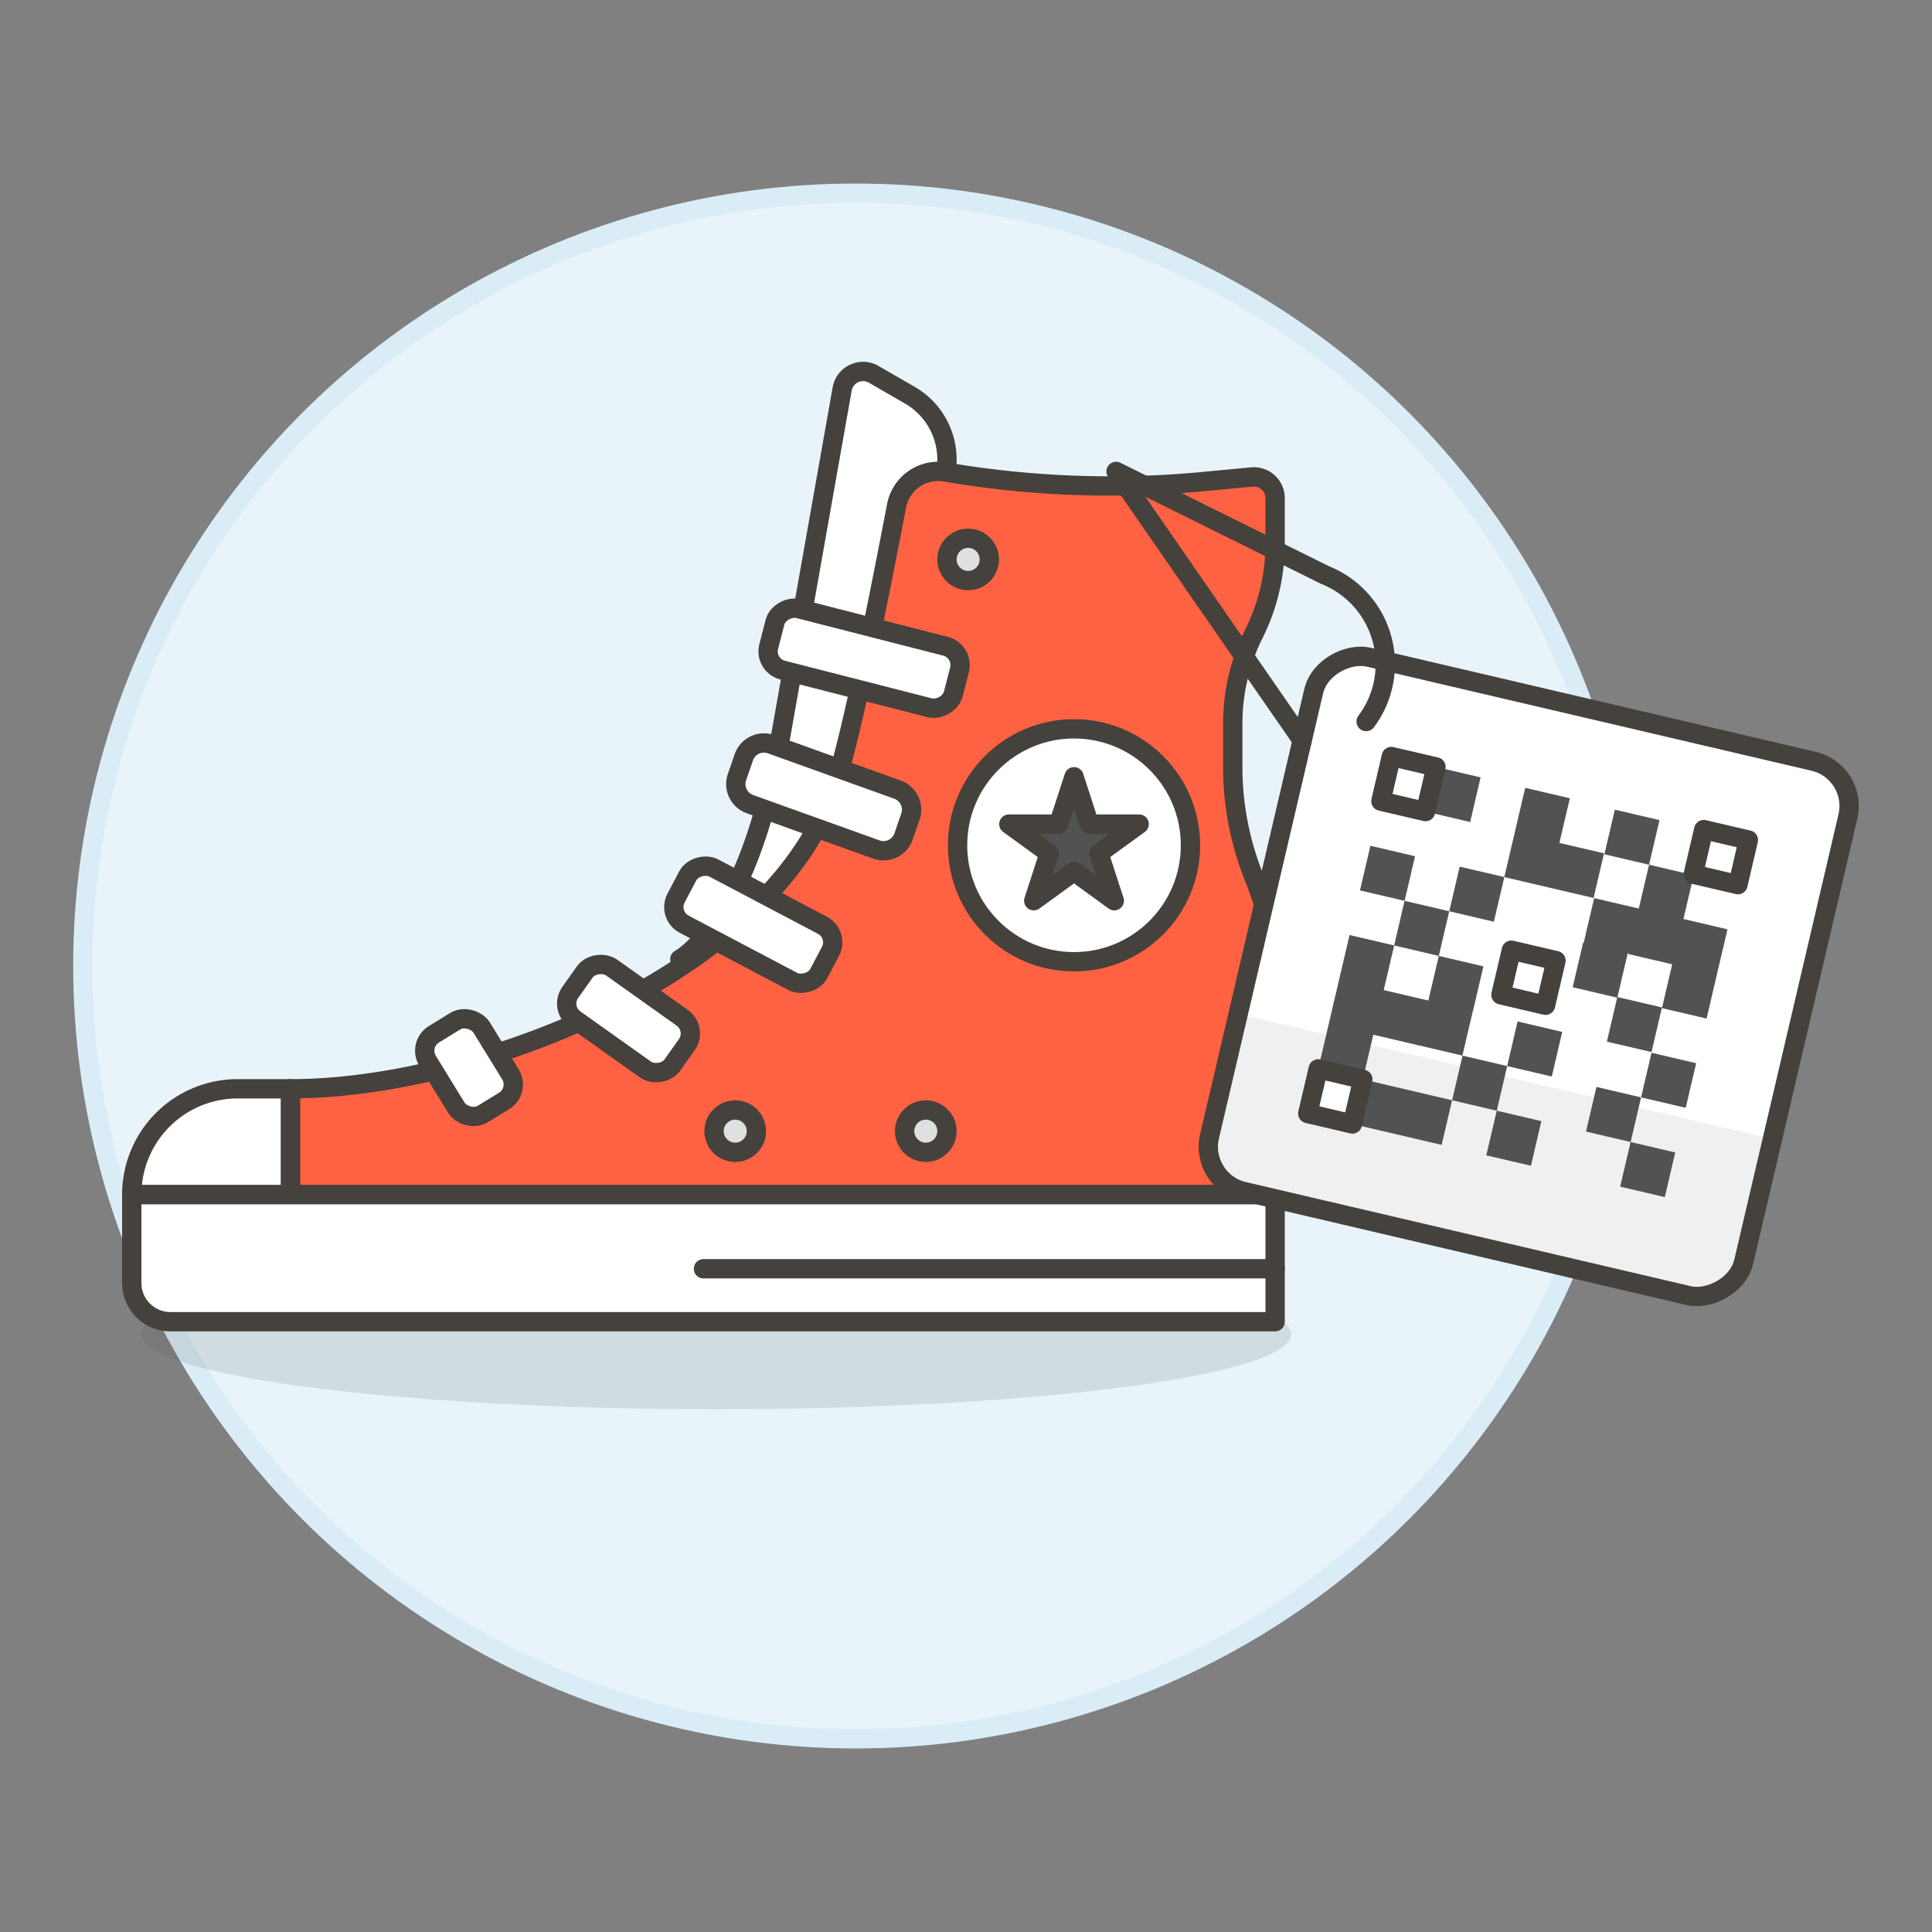 <svg xmlns="http://www.w3.org/2000/svg" viewBox="0 0 100 100"><rect x="0" y="0" width="100" height="100" fill="#808080" stroke="none"/><g class="nc-icon-wrapper"><defs/><circle class="a" cx="44.289" cy="50" r="40" fill="#e8f4fa" stroke="#daedf7" stroke-miterlimit="10"/><ellipse class="b" cx="37.058" cy="69.059" rx="29.771" ry="3.883" fill="#525252" opacity="0.15"/><path class="c" d="M6.82 61.835h8.22v-5.479H12.3a5.479 5.479 0 0 0-5.48 5.479z" fill="#fff" stroke="#45413c" stroke-linecap="round" stroke-linejoin="round"/><path class="c" d="M35.189 49.646s3.332-1.693 5.067-10.689l3.335-18.827a1.1 1.1 0 0 1 1.627-.758l1.876 1.083a3.839 3.839 0 0 1 1.846 4.079l-4.391 23.6-7.672 3.836z" fill="#fff" stroke="#45413c" stroke-linecap="round" stroke-linejoin="round"/><path class="d" d="M66 61.835V51.087a14.828 14.828 0 0 0-1.059-5.6 15.316 15.316 0 0 1-1.133-5.783v-2.27a10.38 10.38 0 0 1 1.1-4.643A10.39 10.39 0 0 0 66 28.149v-2.371a1.1 1.1 0 0 0-1.2-1.091l-2.5.237a50.876 50.876 0 0 1-13.371-.494 2.193 2.193 0 0 0-2.521 1.745c-.679 3.528-2.028 10.513-3.037 14.03-2.85 9.956-18.471 16.151-28.331 16.151v5.479z" stroke="#45413c" stroke-linecap="round" stroke-linejoin="round" fill="#ff6242"/><path class="c" d="M8.82 68.411H66v-6.576H6.82v4.576a2 2 0 0 0 2 2z" fill="#fff" stroke="#45413c" stroke-linecap="round" stroke-linejoin="round"/><circle class="c" cx="55.591" cy="43.752" r="6.028" fill="#fff" stroke="#45413c" stroke-linecap="round" stroke-linejoin="round"/><path class="e" d="M66.003 65.671H36.411" stroke="#45413c" stroke-linecap="round" stroke-linejoin="round" fill="none"/><circle class="f" cx="50.111" cy="28.956" r="1.096" stroke="#45413c" stroke-linecap="round" stroke-linejoin="round" fill="#e0e0e0"/><circle class="f" cx="47.919" cy="58.548" r="1.096" stroke="#45413c" stroke-linecap="round" stroke-linejoin="round" fill="#e0e0e0"/><circle class="f" cx="38.055" cy="58.548" r="1.096" stroke="#45413c" stroke-linecap="round" stroke-linejoin="round" fill="#e0e0e0"/><rect class="c" x="22.632" y="52.839" width="3.288" height="4.841" rx="1" ry="1" transform="rotate(-31.568 24.276 55.26)" fill="#fff" stroke="#45413c" stroke-linecap="round" stroke-linejoin="round"/><rect class="c" x="30.889" y="49.477" width="3.288" height="6.485" rx="1" ry="1" transform="rotate(-54.593 32.533 52.72)" fill="#fff" stroke="#45413c" stroke-linecap="round" stroke-linejoin="round"/><rect class="c" x="37.345" y="43.686" width="3.288" height="8.357" rx="1" ry="1" transform="rotate(-62.216 38.988 47.864)" fill="#fff" stroke="#45413c" stroke-linecap="round" stroke-linejoin="round"/><rect class="c" x="43.08" y="29.136" width="3.288" height="9.864" rx="1" ry="1" transform="rotate(-75.644 44.725 34.067)" fill="#fff" stroke="#45413c" stroke-linecap="round" stroke-linejoin="round"/><path class="c" d="M38.144 40.231a1.1 1.1 0 0 0 .68 1.393l6.551 2.352a1.1 1.1 0 0 0 1.393-.679l.357-1.037a1.1 1.1 0 0 0-.68-1.393l-6.551-2.352a1.1 1.1 0 0 0-1.393.68z" fill="#fff" stroke="#45413c" stroke-linecap="round" stroke-linejoin="round"/><path class="g" d="M55.591 45.107l2.085 1.514-.797-2.451 2.085-1.514h-2.577l-.796-2.451-.796 2.451h-2.577l2.084 1.514-.796 2.451 2.085-1.514z" fill="#525252" stroke="#45413c" stroke-linecap="round" stroke-linejoin="round"/><g><rect class="h" x="64.925" y="36.338" width="28.401" height="28.401" rx="2.373" ry="2.373" transform="rotate(-76.829 79.126 50.538)" style="" fill="#f0f0f0"/><path class="i" d="M91.74 58.954l3.908-16.7a2.374 2.374 0 0 0-1.77-2.851l-23.033-5.39a2.374 2.374 0 0 0-2.851 1.77l-3.907 16.7z" style="" fill="#fff"/><rect class="e" x="64.925" y="36.338" width="28.401" height="28.401" rx="2.373" ry="2.373" transform="rotate(-76.829 79.126 50.538)" stroke="#45413c" stroke-linecap="round" stroke-linejoin="round" fill="none"/><path class="e" d="M77.687 51.492l.54-2.311 2.311.54-.54 2.311z" stroke="#45413c" stroke-linecap="round" stroke-linejoin="round" fill="none"/><path class="j" d="M75.16 56.949l-.54 2.31-2.311-.541-2.31-.54.541-2.31 2.31.54 2.31.541z" style="" fill="#525252"/><path class="j" d="M75.16 56.95l.541-2.311 2.311.54-.54 2.311z" style="" fill="#525252"/><path class="j" d="M78.01 55.18l.541-2.31 2.31.541-.54 2.31z" style="" fill="#525252"/><path class="j" d="M81.943 48.789l.03.007.541-2.31 2.31.541.531-2.269 2.31.541-.531 2.268 2.28.534-.541 2.31-.54 2.31-2.31-.54.53-2.269-2.28-.533.01-.042-.03-.007-.541 2.31-2.31-.54.541-2.311z" style="" fill="#525252"/><path class="j" d="M83.044 44.218l.54-2.31 2.311.54-.54 2.311z" style="" fill="#525252"/><path class="j" d="M75.013 47.168l.54-2.311 2.311.54-.54 2.311z" style="" fill="#525252"/><path class="j" d="M73.924 51.786l.007.002.541-2.31 2.31.54-.541 2.311-.006-.002-.541 2.31-2.31-.541-2.303-.539-.541 2.311-2.31-.541.54-2.31.541-2.31.541-2.31 2.31.54-.541 2.31 2.303.539z" style="" fill="#525252"/><path class="j" d="M72.161 48.937l.54-2.31 2.311.54-.54 2.311z" style="" fill="#525252"/><path class="j" d="M70.392 46.087l.54-2.31 2.311.54-.54 2.311z" style="" fill="#525252"/><path class="j" d="M73.785 42.008l.54-2.311 2.311.54-.54 2.311z" style="" fill="#525252"/><path class="j" d="M83.859 61.421l.54-2.31 2.311.54-.54 2.311z" style="" fill="#525252"/><path class="j" d="M82.091 58.57l.54-2.31 2.311.54-.54 2.311z" style="" fill="#525252"/><path class="j" d="M84.942 56.8l.54-2.309 2.311.54-.54 2.31z" style="" fill="#525252"/><path class="j" d="M83.172 53.915l.54-2.31 2.31.54-.54 2.31z" style="" fill="#525252"/><path class="j" d="M78.944 40.778l2.311.54-.541 2.311 2.31.54-.54 2.31-2.311-.54-2.31-.541.541-2.31.54-2.31z" style="" fill="#525252"/><path class="j" d="M76.93 59.8l.54-2.311 2.311.54-.54 2.311z" style="" fill="#525252"/><path class="c" d="M87.645 45.25l.54-2.311 2.311.54-.54 2.311z" fill="#fff" stroke="#45413c" stroke-linecap="round" stroke-linejoin="round"/><path class="c" d="M71.475 41.467l.54-2.311 2.311.54-.54 2.311z" fill="#fff" stroke="#45413c" stroke-linecap="round" stroke-linejoin="round"/><path class="c" d="M67.689 57.637l.54-2.311 2.311.54-.54 2.311z" fill="#fff" stroke="#45413c" stroke-linecap="round" stroke-linejoin="round"/></g><path class="e" d="M70.712 37.346a4.959 4.959 0 0 0-2.126-7.581L57.768 24.4 67.4 38.321" stroke="#45413c" stroke-linecap="round" stroke-linejoin="round" fill="none"/></g></svg>